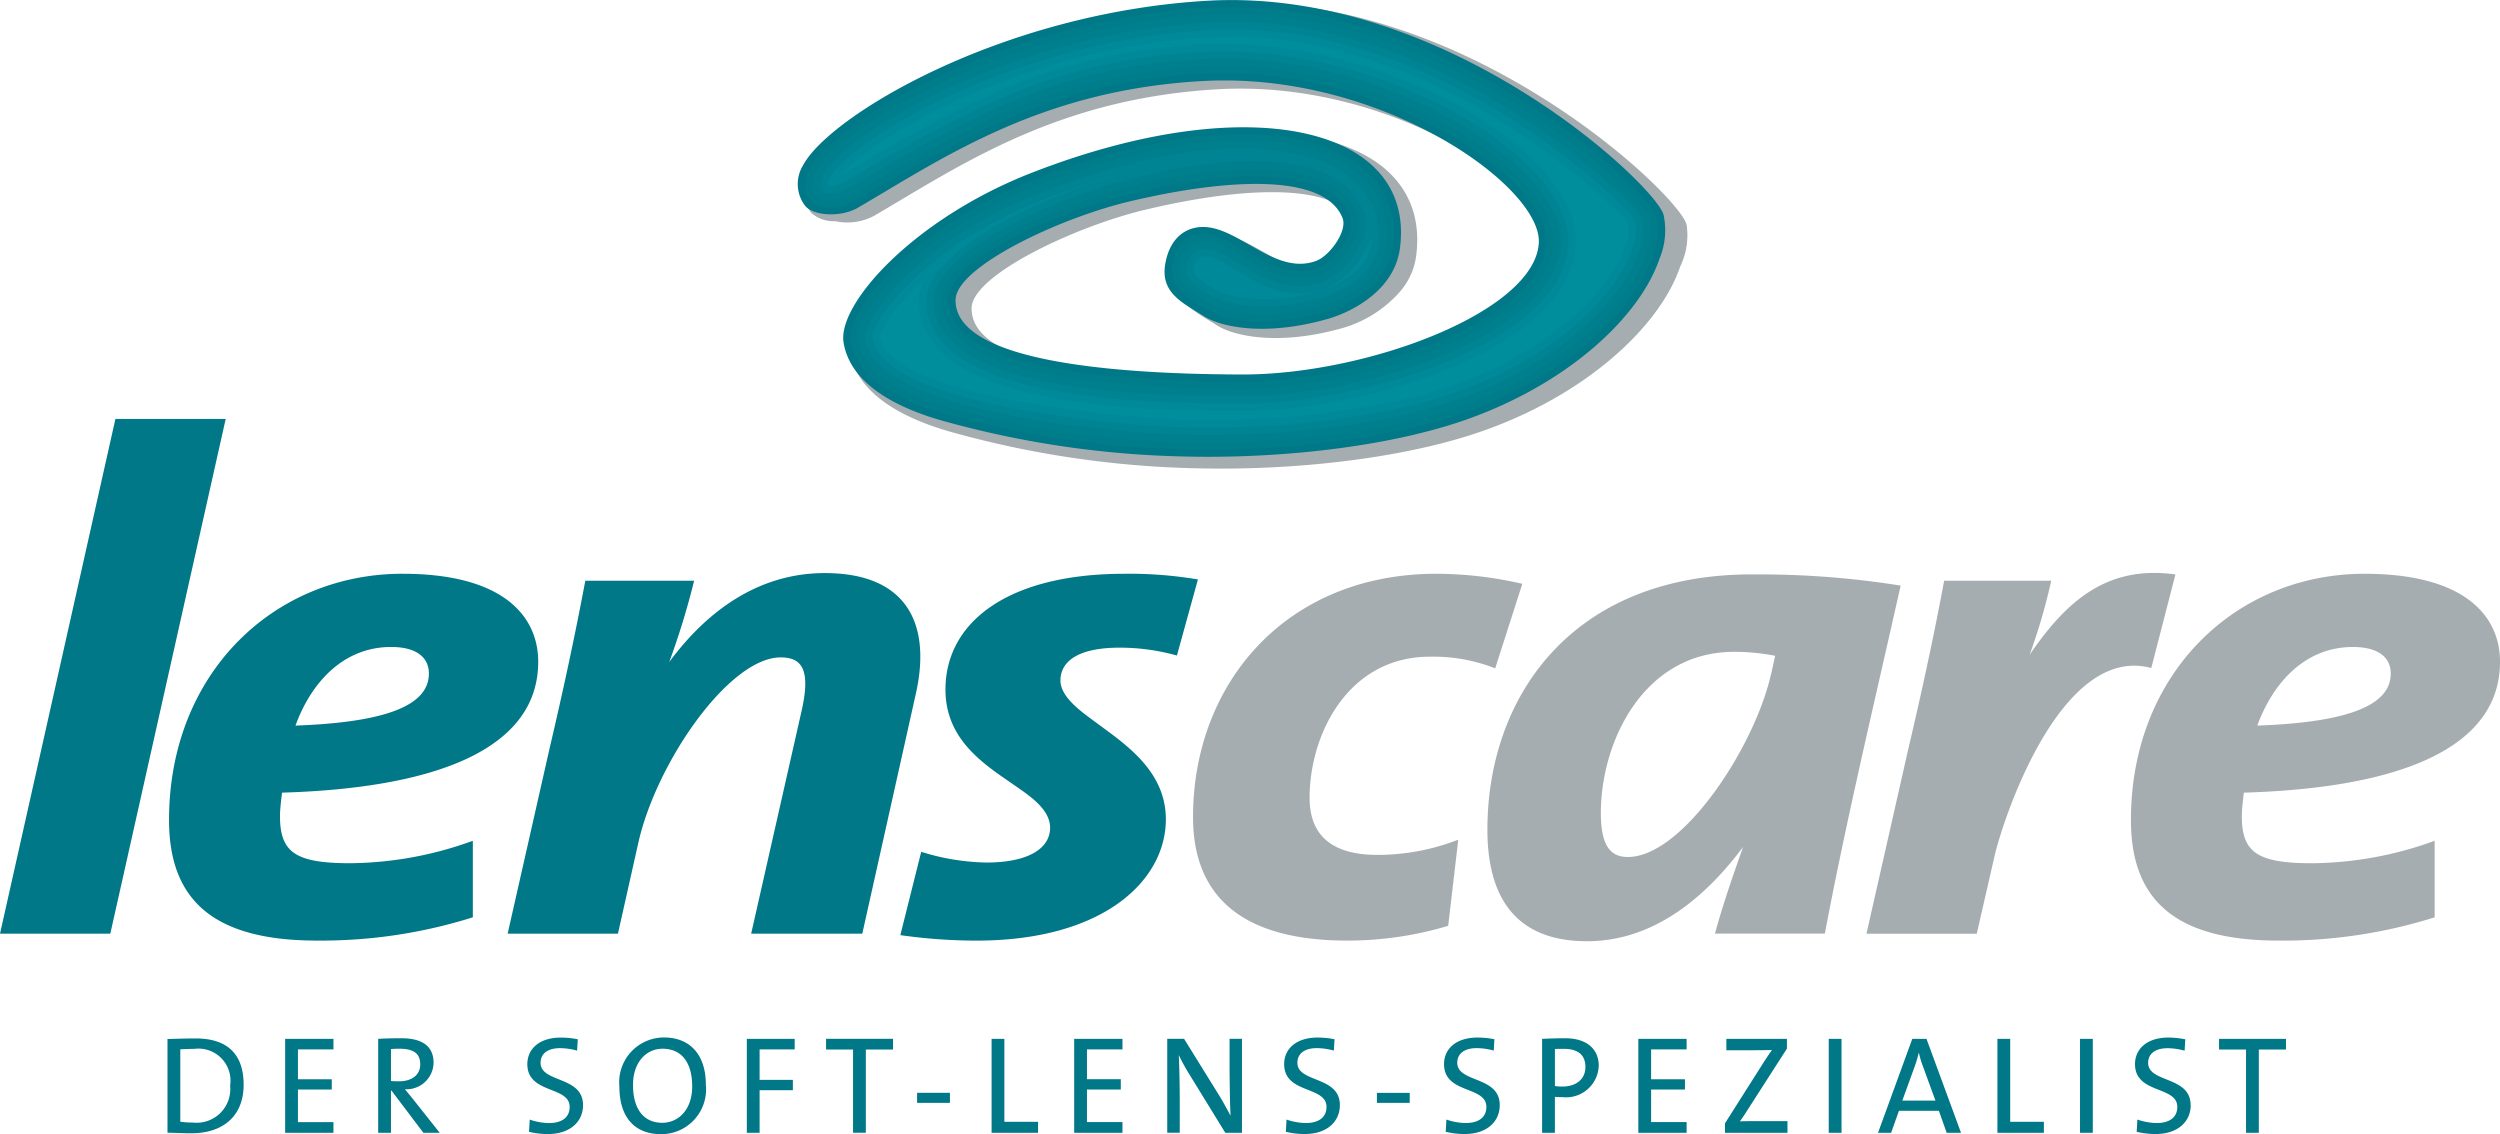 <svg xmlns="http://www.w3.org/2000/svg" width="176" height="79.848" viewBox="0 0 176 79.848"><defs><style>.a,.d{fill:#007887;}.a,.b,.h{fill-rule:evenodd;}.b,.c{fill:#a6adb0;}.e{fill:#007d8b;}.f{fill:#00808f;}.g{fill:#008493;}.h{fill:#008998;}.i{fill:#008d9c;}</style></defs><g transform="translate(72.666 -778.158)"><g transform="translate(-72.666 778.158)"><path class="a" d="M87.107,428.2c0-2.273-1.264-3.263-3.381-3.263-.725,0-1.47.03-1.98.039v6.6c.49,0,1.01.039,1.676.039,2.166,0,3.685-1.156,3.685-3.42Zm-.951.058a2.372,2.372,0,0,1-2.636,2.6,6.273,6.273,0,0,1-.872-.058v-5.1c.245-.009.646-.029.99-.029a2.258,2.258,0,0,1,2.518,2.587Zm7.274,3.322h-3.4v-6.613h3.4v.744h-2.5v2.1h2.382v.725H90.93v2.291h2.5v.755Zm7.481,0-1.872-2.361c-.176-.216-.382-.47-.578-.706a1.905,1.905,0,0,0,2.018-1.862c0-1.264-.941-1.726-2.244-1.726-.726,0-1.205.011-1.656.041v6.613h.9v-2.968h.039l2.244,2.968Zm-1.372-4.811c0,.706-.549,1.186-1.5,1.186-.265,0-.461-.01-.559-.02v-2.254c.176-.01.373-.02.6-.02.96,0,1.46.314,1.46,1.108ZM111,429.631c0,1.185-.931,2.037-2.469,2.037a5.551,5.551,0,0,1-1.333-.156l.049-.862a4.327,4.327,0,0,0,1.362.245c.794,0,1.45-.323,1.45-1.137,0-1.49-2.979-.9-2.979-3.009,0-1.088.862-1.872,2.352-1.872a6.117,6.117,0,0,1,1.2.119l-.049.8a4.54,4.54,0,0,0-1.2-.175c-.9,0-1.372.412-1.372,1.029,0,1.43,2.989.911,2.989,2.979Zm8.647-1.431c0-2.174-1.166-3.332-2.95-3.332a3.159,3.159,0,0,0-3.136,3.48c0,2.009.961,3.33,2.95,3.33a3.157,3.157,0,0,0,3.136-3.478Zm-.961.108c0,1.7-1.019,2.567-2.1,2.567-1.4,0-2.067-1.078-2.067-2.656,0-1.666.98-2.558,2.078-2.558,1.323,0,2.087.95,2.087,2.647Zm7.214-2.6h-2.469v2.147h2.342v.726h-2.342v3h-.9v-6.613h3.37v.744Zm6.921.009H130.91v5.86h-.9v-5.86h-1.9v-.753h4.713v.753Zm4.009,3.755h-2.312v-.706h2.312v.706Zm6.206,2.106h-3.273v-6.613h.9v5.839h2.372v.774Zm5.941,0h-3.4v-6.613h3.4v.744h-2.5v2.1h2.382v.725h-2.382v2.291h2.5v.755Zm8.412,0h-1.175l-2.519-4.1a14.269,14.269,0,0,1-.754-1.37c.04.706.069,2.293.069,3.342v2.125h-.882v-6.613h1.185l2.46,3.968c.294.481.568.98.813,1.451-.04-.813-.069-2.44-.069-3.537v-1.882h.872v6.613Zm6.892-1.949c0,1.185-.931,2.037-2.47,2.037a5.556,5.556,0,0,1-1.334-.156l.049-.862a4.338,4.338,0,0,0,1.363.245c.794,0,1.451-.323,1.451-1.137,0-1.49-2.98-.9-2.98-3.009,0-1.088.863-1.872,2.353-1.872a6.107,6.107,0,0,1,1.194.119l-.049.8a4.534,4.534,0,0,0-1.194-.175c-.9,0-1.373.412-1.373,1.029,0,1.43,2.99.911,2.99,2.979Zm4.922-.156H166.89v-.706H169.2v.706Zm6.334.156c0,1.185-.931,2.037-2.47,2.037a5.556,5.556,0,0,1-1.334-.156l.049-.862a4.34,4.34,0,0,0,1.363.245c.794,0,1.451-.323,1.451-1.137,0-1.49-2.98-.9-2.98-3.009,0-1.088.862-1.872,2.352-1.872a6.106,6.106,0,0,1,1.194.119l-.049.8a4.525,4.525,0,0,0-1.194-.175c-.9,0-1.373.412-1.373,1.029,0,1.43,2.99.911,2.99,2.979Zm6.971-2.763c0-1.177-.843-1.942-2.362-1.942-.6,0-1.136.021-1.627.041v6.613h.9v-2.528a5.027,5.027,0,0,0,.53.019,2.3,2.3,0,0,0,2.557-2.2Zm-.94.088c0,.833-.628,1.362-1.607,1.371a3.044,3.044,0,0,1-.54-.039v-2.606c.186-.01.384-.01.628-.01,1.038,0,1.52.462,1.52,1.285Zm7.125,4.624h-3.4v-6.613h3.4v.744h-2.5v2.1h2.382v.725h-2.382v2.291h2.5v.755Zm7.1,0h-4.4v-.665l2.772-4.371c.188-.284.345-.528.54-.794-.313.01-.765.02-1.441.02h-1.773v-.8h4.263v.685l-2.919,4.547c-.127.2-.254.382-.393.577.208-.019.794-.019,1.646-.019h1.705v.823Zm3.806,0h-.9v-6.613h.9v6.613Zm8.411,0-2.43-6.613h-1l-2.411,6.613h.921l.55-1.547h2.811l.55,1.547Zm-1.8-2.263h-2.333l.853-2.351a8.49,8.49,0,0,0,.3-1h.019a6.913,6.913,0,0,0,.3.989l.862,2.361Zm7.636,2.263h-3.273v-6.613h.9v5.839h2.372v.774Zm3.442,0h-.9v-6.613h.9v6.613Zm6.893-1.949c0,1.185-.933,2.037-2.47,2.037a5.545,5.545,0,0,1-1.334-.156l.049-.862a4.334,4.334,0,0,0,1.363.245c.794,0,1.448-.323,1.448-1.137,0-1.49-2.977-.9-2.977-3.009,0-1.088.863-1.872,2.353-1.872A6.12,6.12,0,0,1,223.8,425l-.049.8a4.533,4.533,0,0,0-1.194-.175c-.9,0-1.373.412-1.373,1.029,0,1.43,2.99.911,2.99,2.979Zm6.705-3.911h-1.91v5.86h-.9v-5.86h-1.9v-.753h4.712v.753Z" transform="translate(-69.955 -351.831)"/><g transform="translate(0 0)"><path class="b" d="M441.241,287.562l.285-1.286a14.86,14.86,0,0,0-2.887-.279c-6.376,0-9.384,6.324-9.384,11.352,0,2.351.713,3.091,1.9,3.091,3.85,0,8.928-7.732,10.081-12.877Zm41.774-7.06c7.161,0,9.541,3.044,9.541,6.193,0,6.071-7.019,8.889-18.034,9.216-.06.514-.143,1.18-.143,1.633,0,2.544,1.034,3.336,4.954,3.336a25.779,25.779,0,0,0,8.622-1.58v5.388a35.6,35.6,0,0,1-10.982,1.639c-7.356,0-10.4-2.918-10.4-8.489,0-10.315,7.367-17.336,16.446-17.336Zm-7.544,10.689c6.452-.236,9.392-1.442,9.392-3.665,0-1.138-.88-1.87-2.655-1.87-3.417,0-5.659,2.568-6.738,5.534Zm-57.8-10.689a27.044,27.044,0,0,1,6.056.707l-1.911,5.952a11.843,11.843,0,0,0-4.6-.821c-5.752,0-8.465,5.454-8.465,9.933,0,2.146,1.029,4.02,4.783,4.02a15.68,15.68,0,0,0,5.682-1.072l-.708,6.065a24.735,24.735,0,0,1-7.1,1.04c-7.766,0-10.864-3.411-10.864-8.687,0-9.426,6.555-17.138,17.135-17.138Zm41.756,5.722c2.544-3.718,5.388-6.353,10.279-5.676l-1.7,6.587c-6.442-1.722-10.481,10.837-11.028,13.209l-1.259,5.5h-7.766l2.956-13.05c.9-3.814,1.8-7.944,2.513-11.8h7.54a41.8,41.8,0,0,1-1.53,5.234ZM439.9,280.549a62.7,62.7,0,0,1,10.461.786c-1.786,7.972-3.815,16.427-5.337,24.5h-7.735c.561-2.068,1.267-4.087,1.981-6.106-2.4,3.217-6.052,6.642-10.991,6.642-4.551,0-7.011-2.544-7.011-7.856,0-9.32,5.914-17.971,18.632-17.971Z" transform="translate(-316.555 -240.108)"/><path class="a" d="M50.478,254.165c6.452-.235,9.39-1.442,9.39-3.665,0-1.139-.88-1.87-2.654-1.87-3.417,0-5.66,2.568-6.736,5.534ZM37.8,232.578h7.764L37.44,268.815H29.675L37.8,232.578Zm49.941,10.85c5.747,0,7.494,3.533,6.43,8.4L90.38,268.815H82.556l3.53-15.591c.691-2.98.065-3.86-1.453-3.86-3.621,0-8.757,7.394-10.025,13.074l-1.43,6.377H65.413l2.954-13.05c.917-3.9,1.775-7.86,2.514-11.8h7.662a54.67,54.67,0,0,1-1.755,5.728c2.582-3.5,6.206-6.265,10.95-6.265Zm21.082.048a29.189,29.189,0,0,1,5.186.4l-1.479,5.356a14.893,14.893,0,0,0-4.049-.553c-2.974,0-4.151,1.009-4.151,2.312,0,1.128,1.4,2.141,2.236,2.759l1.364,1.006c1.856,1.4,3.821,3.173,3.821,6.009,0,4.286-4.356,8.538-13.338,8.538a38.484,38.484,0,0,1-5.354-.386l1.47-5.866a16.227,16.227,0,0,0,4.573.755c2.941,0,4.5-.974,4.5-2.456,0-1.228-1.308-2.145-2.212-2.779l-1.354-.939c-1.847-1.313-3.8-3-3.8-6.008,0-4.687,4.315-8.147,12.59-8.147Zm-50.8,0c7.161,0,9.542,3.044,9.542,6.193,0,6.071-7.021,8.889-18.035,9.216-.06.514-.144,1.18-.144,1.633,0,2.544,1.033,3.336,4.954,3.336a25.775,25.775,0,0,0,8.622-1.58v5.388A35.59,35.59,0,0,1,51.98,269.3c-7.358,0-10.405-2.918-10.405-8.489,0-10.315,7.368-17.336,16.445-17.336Z" transform="translate(-29.675 -203.083)"/><path class="c" d="M341.7,118.809c-.328-1.945-15.589-16.619-32.863-15.6-14.781.868-27.05,8.279-28.918,11.8a2.574,2.574,0,0,0,.16,2.951,2.429,2.429,0,0,0,1.695.58,4.042,4.042,0,0,0,2.721-.377c6.056-3.539,12.922-8.3,24.295-8.917,12.538-.68,23.833,7.415,23.637,11.378-.244,4.856-12.119,9.31-20.927,9.284-10.12-.032-20.223-1.132-20.136-5.27.053-2.3,7.232-5.714,12.2-6.9,6.484-1.547,12.864-1.955,14.709.567a2.577,2.577,0,0,1,.274.509c.37.941-.935,2.728-1.9,3.08a3.35,3.35,0,0,1-1.582.173c-1.883-.288-3.641-1.927-5.372-2.408a3.621,3.621,0,0,0-1.128-.205c-1.258,0-2.42.8-2.723,2.707-.332,2.1,1.379,2.806,2.807,3.72,1.078.691,4.227,1.5,8.889.162a8.519,8.519,0,0,0,4.049-2.621,5.027,5.027,0,0,0,.777-1.3,4.972,4.972,0,0,0,.3-1.174c1.109-8.7-10.793-11.491-26.425-5.368-8.4,3.292-13.882,9.4-13.434,12.169.4,2.483,2.86,4.521,7.631,5.769a69.447,69.447,0,0,0,16.871,2.419c6.771.161,14.257-.688,19.62-2.487,7.635-2.562,12.915-7.526,14.324-11.727a5.022,5.022,0,0,0,.452-2.911Z" transform="translate(-222.962 -102.966)"/><g transform="translate(56.179)"><path class="d" d="M338.715,117.483a5.18,5.18,0,0,1-.289,3.043c-1.386,4.12-6.574,8.986-14.08,11.5-5.273,1.762-12.63,2.594-19.286,2.437a68.325,68.325,0,0,1-16.581-2.372c-4.692-1.223-7.108-3.222-7.5-5.656-.443-2.716,4.946-8.7,13.2-11.929,15.366-6,27.065-3.263,25.974,5.263-.42,3.278-3.9,4.667-5.039,4.993-4.582,1.316-7.674.52-8.735-.159-1.405-.9-3.088-1.59-2.761-3.646.3-1.869,1.438-2.654,2.674-2.654,2.528,0,5.073,3.439,7.948,2.392.946-.345,2.231-2.1,1.867-3.02-1.25-3.169-8.089-2.816-15.042-1.157-4.964,1.183-12.145,4.6-12.2,6.9-.089,4.139,10.012,5.241,20.133,5.27,8.807.027,20.683-4.427,20.927-9.283.2-3.961-11.1-12.057-23.637-11.377-11.37.617-18.237,5.377-24.294,8.918-1.159.677-3.073.6-3.7-.107a2.513,2.513,0,0,1-.157-2.892c1.835-3.451,13.895-10.717,28.422-11.568C323.547,101.38,338.37,115.581,338.715,117.483Z" transform="translate(-277.771 -102.324)"/><path class="e" d="M339.888,121.008a4.533,4.533,0,0,0-.044-1.676c-.282-1.554-14.787-15.671-31.61-14.686-14.467.848-26.291,8.085-28,11.3-1.3,2.449,1.3,3.384,3.143,2.311,8.446-4.937,14.3-8.432,24.526-8.988,12.528-.679,24.4,7.407,24.179,11.917-.27,5.4-12.761,9.8-21.444,9.773-9.7-.028-20.75-.986-20.646-5.8.111-5.226,25.516-12.8,28.23-5.919.525,1.327-1.111,3.306-2.17,3.694-3.2,1.165-5.706-2.361-8.122-2.361-1.977,0-2.9,2.745-1.582,4.029a11.63,11.63,0,0,0,1.946,1.323c.9.573,3.825,1.384,8.316.1,1.139-.328,4.3-1.637,4.669-4.563.978-7.634-9.65-10.823-25.275-4.718-8.308,3.246-13.253,9.093-12.885,11.367.343,2.112,2.473,4.026,7.123,5.241a67.933,67.933,0,0,0,16.464,2.355c6.618.156,13.913-.673,19.109-2.413,7.4-2.475,12.42-7.239,13.75-11.147A10.532,10.532,0,0,0,339.888,121.008Z" transform="translate(-279.406 -104.082)"/><path class="f" d="M341.118,121.185c-.22-1.208-14.4-15.241-31.071-14.265-14.408.843-26,8.054-27.573,11.024-1.07,2.011,1.105,2.395,2.426,1.623,8.58-5.016,14.5-8.5,24.759-9.057,12.518-.68,24.976,7.4,24.721,12.457-.3,5.95-13.4,10.288-21.958,10.262-9.283-.026-21.278-.842-21.16-6.321.117-5.546,26.216-13.728,29.225-6.1.687,1.738-1.309,3.942-2.473,4.365-3.53,1.288-5.986-2.328-8.3-2.328a1.919,1.919,0,0,0-1.223,3.145c2.536,2.479,6.63,2.191,9.761,1.292,1.14-.327,3.971-1.558,4.3-4.132.863-6.747-8.7-10.376-24.579-4.173-8.35,3.262-12.857,8.97-12.563,10.8.29,1.788,2.137,3.621,6.747,4.824a67.418,67.418,0,0,0,16.345,2.34c6.579.153,13.81-.671,18.935-2.385,7.31-2.448,12.163-7.122,13.422-10.825A4.29,4.29,0,0,0,341.118,121.185Z" transform="translate(-281.187 -105.842)"/><path class="g" d="M311.881,109.195c-14.345.839-25.7,8.021-27.149,10.751-.805,1.516.89,1.419,1.712.938,8.643-5.051,14.667-8.567,24.99-9.127,12.507-.678,25.546,7.386,25.265,13-.326,6.5-14.049,10.776-22.476,10.75-8.869-.026-21.806-.7-21.674-6.847.126-5.844,26.91-14.673,30.219-6.275.852,2.153-1.512,4.578-2.776,5.04-3.856,1.406-6.268-2.3-8.474-2.3a1.413,1.413,0,0,0-.863,2.263c2.318,2.267,6.153,2.058,9.259,1.165,1.14-.327,3.647-1.479,3.932-3.7.749-5.868-7.765-9.923-23.88-3.626-8.395,3.279-12.468,8.848-12.241,10.243.878,5.435,18.855,6.642,22.592,6.729,6.54.154,13.709-.667,18.76-2.359,7.221-2.415,11.909-7,13.1-10.5a3.89,3.89,0,0,0,.239-2.3C342.262,122.176,328.395,108.228,311.881,109.195Z" transform="translate(-282.992 -107.602)"/><path class="h" d="M325.133,125.926a4.138,4.138,0,0,1-.04.613c-.24,1.876-2.425,2.946-3.564,3.275-3.079.885-6.652,1.017-8.756-1.039a.923.923,0,0,1,.5-1.379c2.086,0,4.469,3.791,8.652,2.268A6.017,6.017,0,0,0,325.133,125.926Zm-16.15-4.718c-7.655,1.912-15.122,6.015-15.19,9.2-.145,6.818,13.732,7.348,22.189,7.375,8.3.025,22.636-4.2,22.991-11.242.31-6.164-13.315-14.214-25.8-13.537-10.392.565-16.521,4.11-25.224,9.2a1.777,1.777,0,0,1-1.148.214s-.029-.129.15-.464c1.322-2.489,12.44-9.643,26.725-10.48,16.357-.957,29.9,12.907,30,13.42a3.517,3.517,0,0,1-.221,2.038c-1.119,3.292-5.645,7.794-12.775,10.179-4.976,1.666-12.082,2.484-18.585,2.333-3.96-.095-21.306-1.416-22.094-6.3-.156-.955,3.482-6.384,11.921-9.682A53.574,53.574,0,0,1,308.983,121.207Z" transform="translate(-284.75 -109.359)"/><path class="i" d="M296.832,130.767c-2.26,2.042-3.206,3.763-3.16,4.045.713,4.408,17.928,5.779,21.6,5.866,6.462.15,13.506-.665,18.409-2.306,7.022-2.352,11.38-6.75,12.442-9.836a3.169,3.169,0,0,0,.21-1.8c-.031-.167-13.261-13.946-29.459-13-13.365.784-23.779,7.12-25.98,9.749,8.684-5.076,14.9-8.673,25.416-9.244,12.475-.677,26.686,7.359,26.349,14.079-.382,7.593-15.34,11.755-23.506,11.731-8.05-.025-22.863-.414-22.7-7.9A3.2,3.2,0,0,1,296.832,130.767Z" transform="translate(-287.922 -111.117)"/></g></g></g></g></svg>